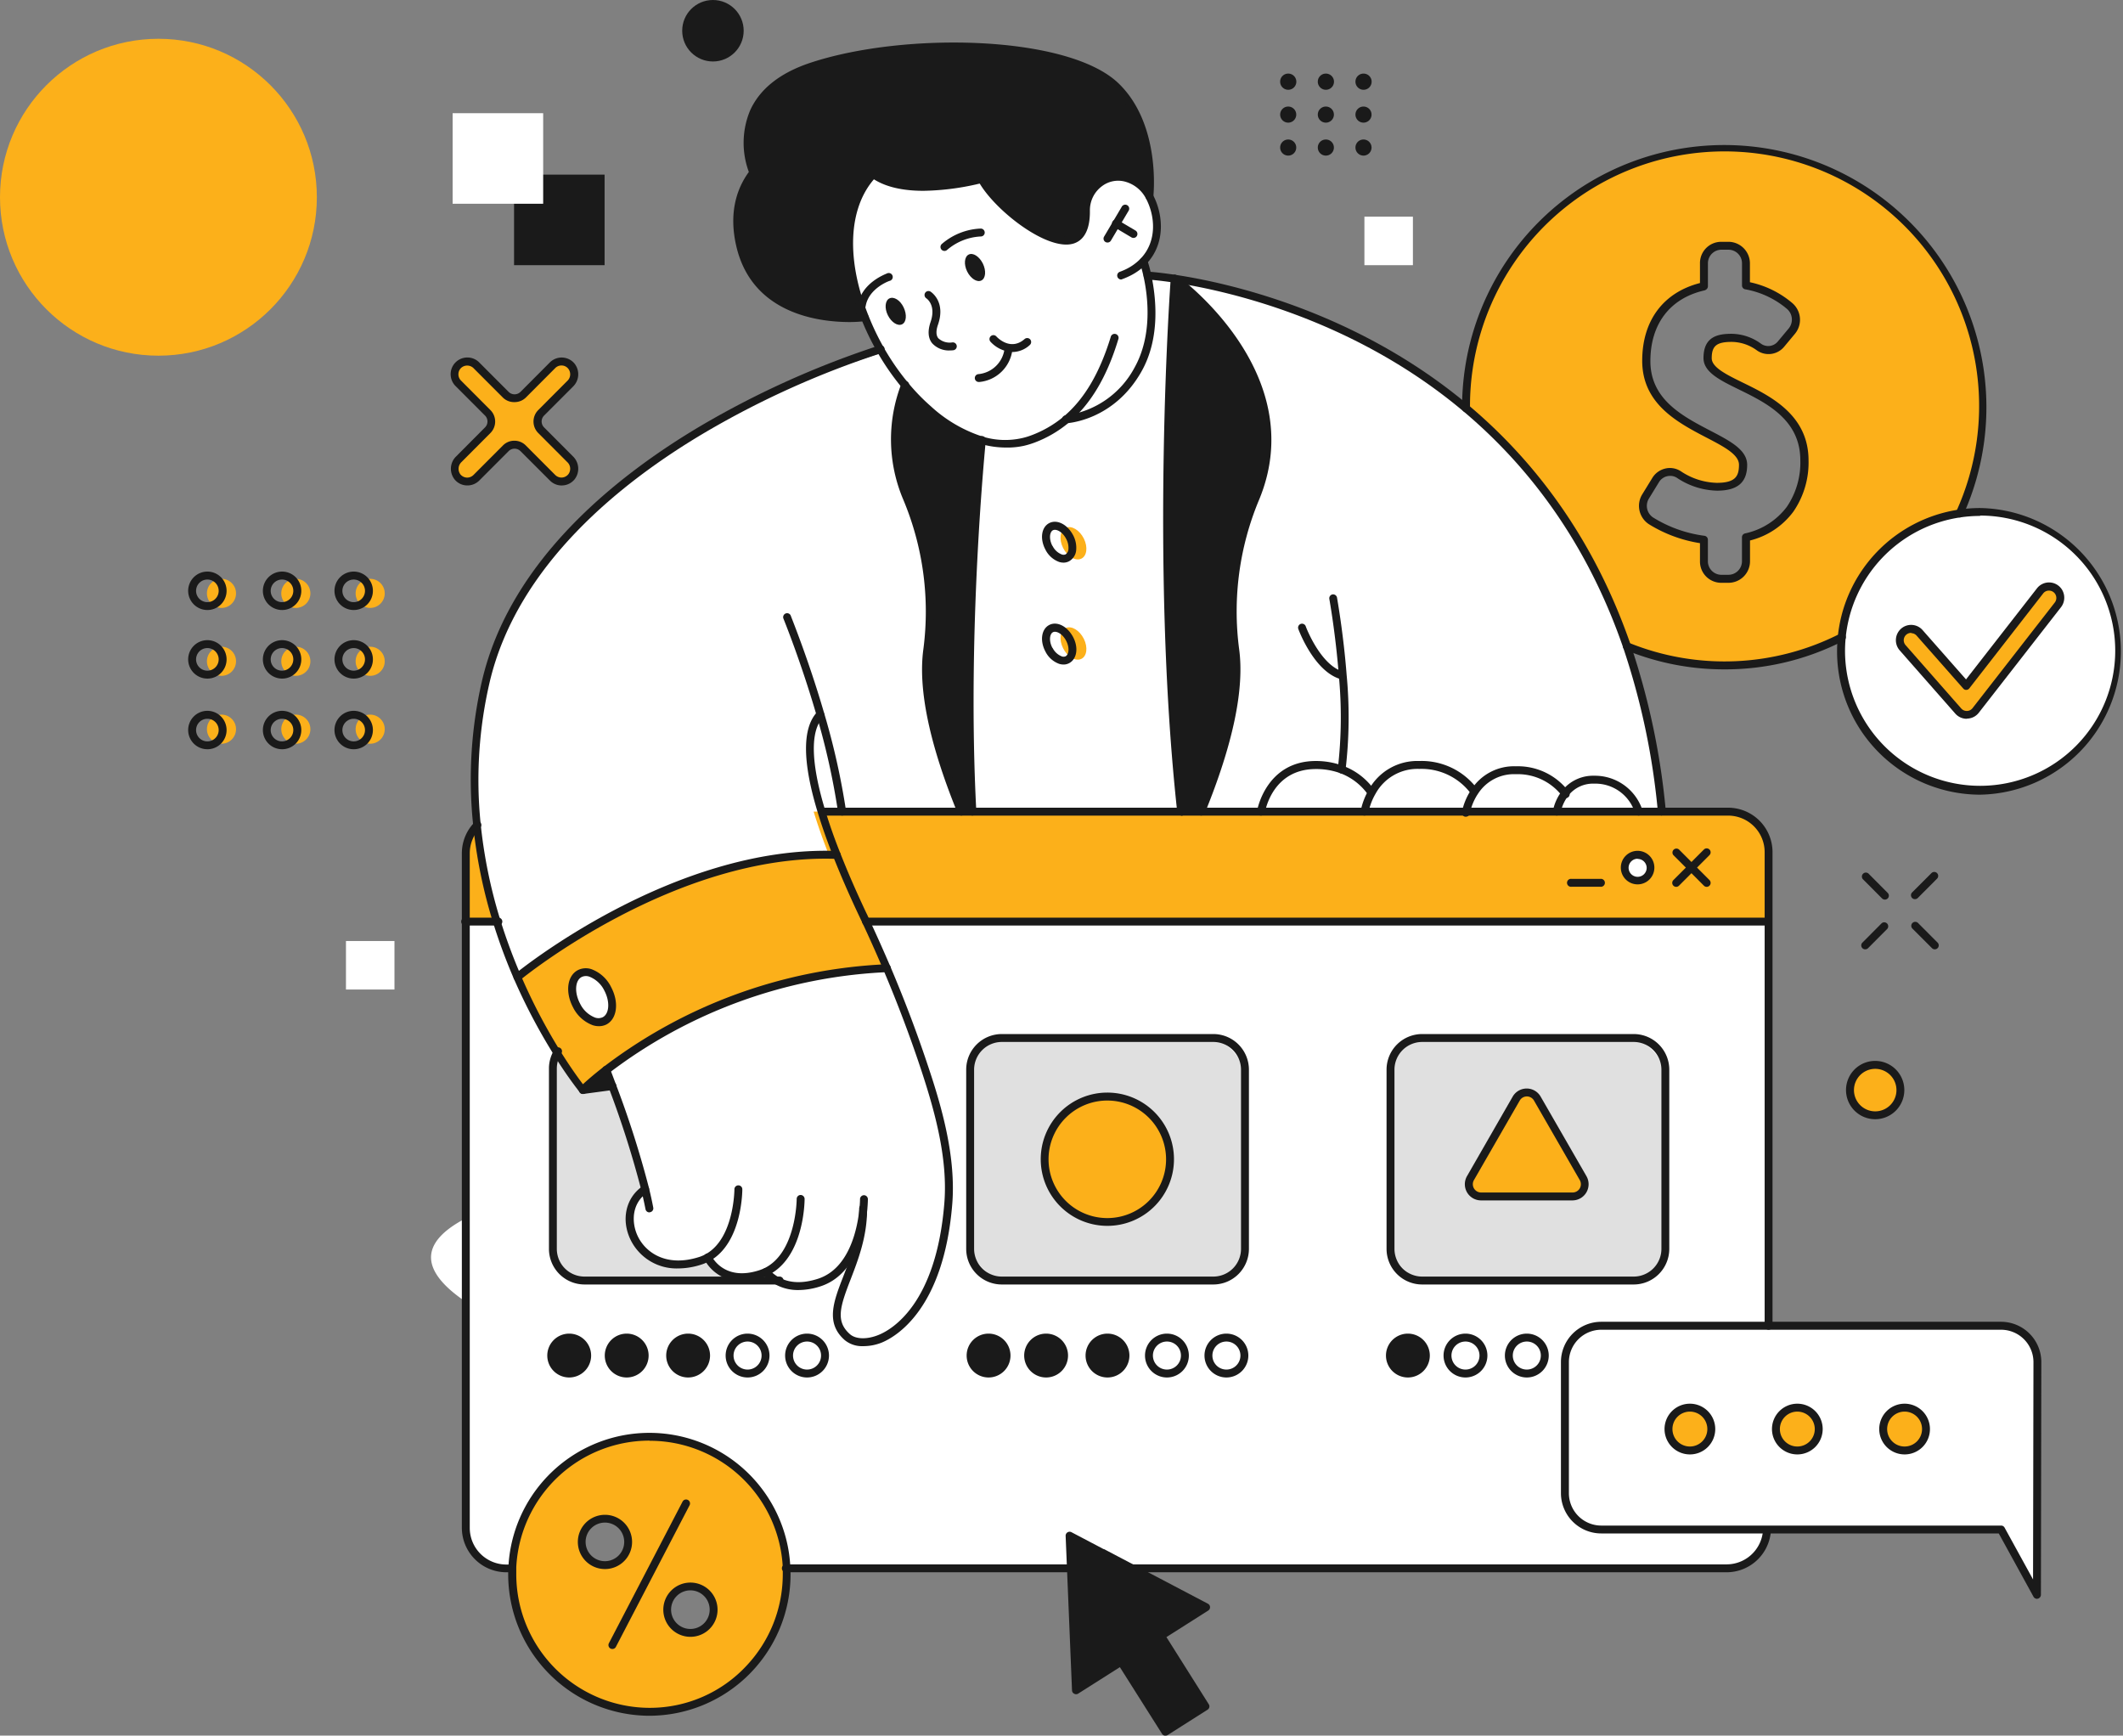 <svg id="Layer_1" data-name="Layer 1" xmlns="http://www.w3.org/2000/svg" viewBox="0 0 469.69 383.93"><rect x="0" y="0" width="469.69" height="383.93" fill="#808080" stroke="none"/><defs><style>.cls-1{fill:#fff;}.cls-2{fill:#fcb01a;}.cls-3{fill:#1a1a1a;}.cls-4{fill:#e0e0e0;}</style></defs><path class="cls-1" d="M434.9,123.59a30.4,30.4,0,0,1,4.51-.33,30.83,30.83,0,1,1-30.76,30.83c0-1.06.05-2.1.15-3.13A30.82,30.82,0,0,1,434.9,123.59Z" transform="translate(-1.34 -10)"/><path class="cls-1" d="M392.66,303.28H355.59a8.06,8.06,0,0,0-8,8v29a8,8,0,0,0,8,8h88.46L452,362.79l.09-51.48a8.06,8.06,0,0,0-8-8Z" transform="translate(-1.34 -10)"/><path class="cls-1" d="M383.67,189.54H183.75l-76.83,3a8.93,8.93,0,0,0-2.57,6.26V348a9,9,0,0,0,9,9h2.84a31,31,0,0,1,8-15,29.9,29.9,0,0,1,20.48-8.48c14.3,0,25.32,10.28,28.24,23.45H383.35a9,9,0,0,0,8.88-7.92l.39-45.73V198.5A9,9,0,0,0,383.67,189.54Z" transform="translate(-1.34 -10)"/><path class="cls-1" d="M392.62,273.29V198.47a8.92,8.92,0,0,0-8.91-8.93H369.32c-3.8-27.79-11.72-61.74-43.86-89.39s-70.1-29-70.1-29L254,68.07s5.93-2.4,1.33-15.18-31-16.46-57.36-8.23-5.47,35.81-5.47,35.81l4,7.58C90.68,121,106.92,192.46,106.92,192.46a5.08,5.08,0,0,0-2.57,4.42V297.94C39.47,254,409.25,254.17,392.62,273.29Z" transform="translate(-1.34 -10)"/><circle class="cls-2" cx="35.05" cy="43.63" r="35.05"/><rect class="cls-3" x="113.73" y="38.63" width="20.03" height="20.03"/><rect class="cls-1" x="100.14" y="25.04" width="20.03" height="20.03"/><rect class="cls-1" x="76.54" y="208.16" width="10.73" height="10.73"/><rect class="cls-1" x="301.86" y="47.93" width="10.73" height="10.73"/><circle class="cls-2" cx="49" cy="131.26" r="3.22"/><circle class="cls-2" cx="65.45" cy="131.26" r="3.22"/><circle class="cls-2" cx="81.9" cy="131.26" r="3.22"/><circle class="cls-2" cx="49" cy="146.28" r="3.22"/><circle class="cls-2" cx="65.45" cy="146.28" r="3.22"/><circle class="cls-2" cx="81.9" cy="146.28" r="3.22"/><circle class="cls-2" cx="49" cy="161.3" r="3.22"/><circle class="cls-2" cx="65.45" cy="161.3" r="3.22"/><circle class="cls-2" cx="81.9" cy="161.3" r="3.22"/><rect class="cls-4" x="214.59" y="229.62" width="60.8" height="53.65" rx="8.83"/><rect class="cls-4" x="307.58" y="229.62" width="60.8" height="53.65" rx="8.83"/><path class="cls-4" d="M174.06,293.26H129.94a7,7,0,0,1-7-7V246.37a6.93,6.93,0,0,1,1.33-4.1l5.88,9.61,6.65-1.3,7,22.11a9.32,9.32,0,0,0-2.35,11.07c3,6.77,9.65,6.77,16.49,4.48,0,0,3.65,6.62,11.63,3.42Z" transform="translate(-1.34 -10)"/><polygon class="cls-3" points="134.38 236.51 129.2 241.14 135.69 240.27 134.38 236.51"/><circle class="cls-2" cx="414.88" cy="241.06" r="5.72"/><circle class="cls-3" cx="157.73" cy="6.8" r="6.8"/><path class="cls-2" d="M241.13,129.14c.94,1.9.67,3.89-.6,4.46s-3.06-.51-4-2.4-.67-3.88.6-4.45S240.19,127.25,241.13,129.14Z" transform="translate(-1.34 -10)"/><path class="cls-2" d="M241.13,151.32c.94,1.89.67,3.88-.6,4.45s-3.06-.5-4-2.39-.67-3.89.6-4.46S240.19,149.43,241.13,151.32Z" transform="translate(-1.34 -10)"/><path class="cls-2" d="M127.72,91a2.92,2.92,0,0,1-.27,3.91L121,101.31a2.73,2.73,0,0,0,0,3.85l6.41,6.43a2.92,2.92,0,0,1,.27,3.91,2.81,2.81,0,0,1-4.16.18l-6.51-6.52a2.72,2.72,0,0,0-3.84,0l-6.51,6.52a2.81,2.81,0,0,1-4.16-.18,2.91,2.91,0,0,1,.28-3.91l6.4-6.43a2.73,2.73,0,0,0,0-3.85l-6.51-6.52a2.83,2.83,0,0,1,.19-4.17,2.91,2.91,0,0,1,3.9.27l6.41,6.43a2.72,2.72,0,0,0,3.84,0l6.51-6.53A2.82,2.82,0,0,1,127.72,91Z" transform="translate(-1.34 -10)"/><path class="cls-2" d="M175.29,356.66c0,.52,0,1,0,1.57a30.36,30.36,0,1,1-60.71,0c0-.52,0-1.05,0-1.57a30.35,30.35,0,0,1,60.63,0Zm-16.07,9.41a5.13,5.13,0,1,0-5.13,5.14A5.14,5.14,0,0,0,159.22,366.07Zm-18.9-15a5.14,5.14,0,1,0-5.14,5.14A5.14,5.14,0,0,0,140.32,351.08Z" transform="translate(-1.34 -10)"/><path class="cls-3" d="M153.59,305.89a4,4,0,1,1-4,4A4,4,0,0,1,153.59,305.89Z" transform="translate(-1.34 -10)"/><path class="cls-3" d="M140,305.89a4,4,0,1,1-4,4A4,4,0,0,1,140,305.89Z" transform="translate(-1.34 -10)"/><path class="cls-3" d="M127.28,305.89a4,4,0,1,1-4,4A4,4,0,0,1,127.28,305.89Z" transform="translate(-1.34 -10)"/><path class="cls-3" d="M312.83,305.89a4,4,0,1,1-4,4A4,4,0,0,1,312.83,305.89Z" transform="translate(-1.34 -10)"/><path class="cls-2" d="M456.75,140.84a2.53,2.53,0,0,1-.16,3l-18.16,23.31a2.47,2.47,0,0,1-1.9,1h-.07a2.5,2.5,0,0,1-1.88-.84l-12.3-14a2.52,2.52,0,0,1,.22-3.54A2.49,2.49,0,0,1,426,150l10.3,11.7,16.34-21A2.5,2.5,0,0,1,456.75,140.84Z" transform="translate(-1.34 -10)"/><path class="cls-2" d="M440,99.91a57.23,57.23,0,0,1-5.09,23.68A30.82,30.82,0,0,0,408.8,151a57.23,57.23,0,0,1-47.51,2c-8.18-23.75-21.31-40.64-35.6-52.66v-.41a57.15,57.15,0,1,1,114.3,0ZM397.77,83.26a4,4,0,0,0-.51-5.62,20.54,20.54,0,0,0-9.65-4.49v-4.9a3.89,3.89,0,0,0-3.88-3.89h-1.67a3.84,3.84,0,0,0-3.75,3.9v5.08l0,.06c-8,1.8-12.74,7.78-12.74,16.5,0,15.1,21.42,16,21.42,22.95,0,3.36-1.66,4.83-5.81,4.83a15.71,15.71,0,0,1-8.46-2.74,3.65,3.65,0,0,0-5.05,1.26l-2.22,3.6a4,4,0,0,0,1.19,5.41,29.3,29.3,0,0,0,11.71,4.18v4.76a3.83,3.83,0,0,0,3.75,3.89h1.67a3.88,3.88,0,0,0,3.88-3.88v-5.3a16.48,16.48,0,0,0,9.75-6.2,18.15,18.15,0,0,0,3.2-10.85c0-15.7-21.41-16-21.41-22.6,0-3.45,1.74-4.49,5.31-4.49a10.47,10.47,0,0,1,6.11,2.08,3.61,3.61,0,0,0,4.85-.72Z" transform="translate(-1.34 -10)"/><path class="cls-2" d="M422.72,321.39a4.74,4.74,0,1,1-4.72,4.73A4.73,4.73,0,0,1,422.72,321.39Z" transform="translate(-1.34 -10)"/><path class="cls-2" d="M399,321.39a4.74,4.74,0,1,1-4.73,4.73A4.72,4.72,0,0,1,399,321.39Z" transform="translate(-1.34 -10)"/><path class="cls-2" d="M392.62,198.5v15.36H191.19c-.19-.42-.39-.84-.59-1.26-1.9-4-4-8.63-5.84-13.4-1.27-3.21-2.44-6.48-3.41-9.66H383.67A9,9,0,0,1,392.62,198.5Zm-26.14,3.42a2.83,2.83,0,1,0-2.83,2.84A2.84,2.84,0,0,0,366.48,201.92Z" transform="translate(-1.34 -10)"/><path class="cls-2" d="M375.22,321.39a4.74,4.74,0,1,1-4.72,4.73A4.73,4.73,0,0,1,375.22,321.39Z" transform="translate(-1.34 -10)"/><path class="cls-2" d="M351.61,270.61a2.71,2.71,0,0,1-2.34,4.06H329a2.71,2.71,0,0,1-2.34-4.06L336.8,253a2.7,2.7,0,0,1,4.68,0Z" transform="translate(-1.34 -10)"/><path class="cls-3" d="M303,26.28a1.79,1.79,0,1,1-1.78,1.78A1.78,1.78,0,0,1,303,26.28Z" transform="translate(-1.34 -10)"/><path class="cls-3" d="M303,33.57a1.78,1.78,0,1,1-1.78,1.78A1.78,1.78,0,0,1,303,33.57Z" transform="translate(-1.34 -10)"/><path class="cls-3" d="M303,40.86a1.78,1.78,0,1,1-1.78,1.78A1.77,1.77,0,0,1,303,40.86Z" transform="translate(-1.34 -10)"/><path class="cls-3" d="M294.67,26.28a1.79,1.79,0,1,1-1.78,1.78A1.78,1.78,0,0,1,294.67,26.28Z" transform="translate(-1.34 -10)"/><path class="cls-3" d="M294.67,33.57a1.78,1.78,0,1,1-1.78,1.78A1.78,1.78,0,0,1,294.67,33.57Z" transform="translate(-1.34 -10)"/><path class="cls-3" d="M294.67,40.86a1.78,1.78,0,1,1-1.78,1.78A1.77,1.77,0,0,1,294.67,40.86Z" transform="translate(-1.34 -10)"/><path class="cls-3" d="M286.34,26.28a1.79,1.79,0,1,1-1.78,1.78A1.78,1.78,0,0,1,286.34,26.28Z" transform="translate(-1.34 -10)"/><path class="cls-3" d="M286.34,33.57a1.78,1.78,0,1,1-1.78,1.78A1.78,1.78,0,0,1,286.34,33.57Z" transform="translate(-1.34 -10)"/><path class="cls-3" d="M286.34,40.86a1.78,1.78,0,1,1-1.78,1.78A1.78,1.78,0,0,1,286.34,40.86Z" transform="translate(-1.34 -10)"/><path class="cls-3" d="M261.22,71.68s29.33,20.81,17.9,48.51a64.63,64.63,0,0,0-4.51,33.52c1,7.3-.44,18.53-7.51,35.83h-4.44C256.58,134.1,261.22,71.68,261.22,71.68Z" transform="translate(-1.34 -10)"/><polygon class="cls-3" points="266.87 355.44 262.74 358.07 256.89 361.78 266.69 377.28 257.82 382.91 248.02 367.42 238.04 373.76 237.39 358.08 236.91 346.52 236.79 343.35 236.63 339.57 243.82 343.35 243.83 343.35 249.87 346.52 266.87 355.44"/><ellipse class="cls-2" cx="245.02" cy="256.43" rx="13.83" ry="13.86"/><path class="cls-3" d="M168.2,47.89l-.36-.3s-6.7-16.39,13.08-22.94,56.3-6.42,67.39,4.42c9,8.85,7.35,24.29,7.35,24.29a8.28,8.28,0,0,0-4.8-4c-4.65-1.49-9.26,2.25-9.23,7.14,0,2.26-.28,5.61-3,6.46-5.06,1.6-16.61-7-20.08-13.44-14.17,3.37-20.9,1.2-24-1.08l-.45.43c-6.53,7.49-6,19.82-1.36,31.26h0s-22.91,3.05-27.48-15.57C163.24,56.46,165.65,51.08,168.2,47.89Z" transform="translate(-1.34 -10)"/><path class="cls-3" d="M246.37,305.89a4,4,0,1,1-4,4A4,4,0,0,1,246.37,305.89Z" transform="translate(-1.34 -10)"/><path class="cls-3" d="M232.79,305.89a4,4,0,1,1-4,4A4,4,0,0,1,232.79,305.89Z" transform="translate(-1.34 -10)"/><path class="cls-3" d="M220.06,305.89a4,4,0,1,1-4,4A4,4,0,0,1,220.06,305.89Z" transform="translate(-1.34 -10)"/><path class="cls-3" d="M218.79,68.31c.77,1.59.63,3.27-.34,3.74s-2.37-.44-3.14-2-.62-3.26.34-3.74S218,66.72,218.79,68.31Z" transform="translate(-1.34 -10)"/><path class="cls-3" d="M216.46,189.54H214c-7.06-17.3-8.51-28.53-7.5-35.83A64.53,64.53,0,0,0,202,120.19a33.24,33.24,0,0,1-.38-25,45.64,45.64,0,0,0,5.15,5.32,32.1,32.1,0,0,0,11.82,6.87S214.3,148.44,216.46,189.54Z" transform="translate(-1.34 -10)"/><path class="cls-3" d="M201.26,78c.76,1.6.62,3.28-.35,3.74s-2.36-.44-3.14-2-.62-3.26.34-3.73S200.48,76.36,201.26,78Z" transform="translate(-1.34 -10)"/><path class="cls-2" d="M192.83,213.61q2.46,5.23,4.72,10.56a111,111,0,0,0-62.12,22.57,59.18,59.18,0,0,0-5.14,4.4,88.89,88.89,0,0,1-5.83-8.47,128.05,128.05,0,0,1-8.62-16.58s34.23-28.34,70.62-27c1.85,4.73,3.9,9.32,5.78,13.27C192.44,212.77,192.64,213.19,192.83,213.61Zm-57.72,22.21c1.91-1,2.23-4.17.71-7s-4.31-4.39-6.22-3.38-2.23,4.18-.71,7.06S133.2,236.84,135.11,235.82Z" transform="translate(-1.34 -10)"/><path class="cls-2" d="M111.27,213.86h-6.92V198.75a9,9,0,0,1,2.57-6.27A108.56,108.56,0,0,0,111.27,213.86Z" transform="translate(-1.34 -10)"/><path class="cls-3" d="M246.37,63.65a.87.87,0,0,1-.76-1.32l3.88-6.55a.88.88,0,1,1,1.51.89l-3.88,6.55A.87.87,0,0,1,246.37,63.65Z" transform="translate(-1.34 -10)"/><path class="cls-3" d="M252.11,62.63a.92.92,0,0,1-.45-.12l-3.8-2.26a.88.88,0,1,1,.89-1.51L252.56,61a.88.88,0,0,1,.3,1.2A.86.86,0,0,1,252.11,62.63Z" transform="translate(-1.34 -10)"/><path class="cls-3" d="M223.83,109a20.12,20.12,0,0,1-5.51-.8,32.56,32.56,0,0,1-12.15-7,45.94,45.94,0,0,1-5.26-5.42,55.74,55.74,0,0,1-5.53-8,56.93,56.93,0,0,1-3.47-7.17c-5.26-13-4.69-25.05,1.51-32.16a.88.88,0,1,1,1.32,1.15c-5.76,6.6-6.21,17.95-1.21,30.35a56.51,56.51,0,0,0,3.37,7,54.09,54.09,0,0,0,5.36,7.74,44.08,44.08,0,0,0,5.06,5.22,30.91,30.91,0,0,0,11.48,6.69,17,17,0,0,0,8.67.31,15.2,15.2,0,0,0,1.92-.57,24.53,24.53,0,0,0,7.22-4.15c4.62-3.87,8-9.64,10.46-17.63a.88.88,0,1,1,1.68.5c-2.52,8.33-6.13,14.37-11,18.47a25.94,25.94,0,0,1-7.73,4.45,19.15,19.15,0,0,1-2.12.63A17.24,17.24,0,0,1,223.83,109Z" transform="translate(-1.34 -10)"/><path class="cls-3" d="M249.36,71.83a.88.88,0,0,1-.29-1.7,13.55,13.55,0,0,0,1.6-.69,11.43,11.43,0,0,0,3-2.21c3.7-3.84,3.26-9.48,1.18-13.36a7.37,7.37,0,0,0-4.3-3.6,5.91,5.91,0,0,0-5.39.9,6.61,6.61,0,0,0-2.69,5.4c0,1.52,0,6.15-3.6,7.3a5.47,5.47,0,0,1-1.64.23c-6.18,0-16.41-8.34-19.48-14.1a.87.87,0,1,1,1.54-.82c3.31,6.19,14.48,14.46,19,13,1.62-.51,2.4-2.35,2.38-5.62a8.41,8.41,0,0,1,3.41-6.82,7.69,7.69,0,0,1,7-1.16,9.18,9.18,0,0,1,5.3,4.44c2.38,4.45,2.85,10.93-1.47,15.41a13,13,0,0,1-3.5,2.55,17.33,17.33,0,0,1-1.81.78A.93.93,0,0,1,249.36,71.83Z" transform="translate(-1.34 -10)"/><path class="cls-3" d="M217.88,94.5a.88.88,0,0,1-.87-.79.87.87,0,0,1,.79-.95,6.43,6.43,0,0,0,5.78-5.59.88.88,0,1,1,1.74.2A8.13,8.13,0,0,1,218,94.5Z" transform="translate(-1.34 -10)"/><path class="cls-3" d="M225.34,87.87a7,7,0,0,1-4.86-2.27.88.88,0,0,1,.06-1.24.87.87,0,0,1,1.23.06c.32.35,3.18,3.26,6.25.58a.88.88,0,0,1,1.24.08.89.89,0,0,1-.09,1.24A5.74,5.74,0,0,1,225.34,87.87Z" transform="translate(-1.34 -10)"/><path class="cls-3" d="M211.51,87.52a5,5,0,0,1-3.95-1.6c-.91-1.15-1-2.72-.35-4.67,1.3-3.74-.84-5.2-.93-5.26a.89.89,0,0,1-.26-1.21.87.87,0,0,1,1.19-.27c.14.09,3.42,2.21,1.65,7.31-.47,1.35-.44,2.37.07,3a3.71,3.71,0,0,0,3.12.92.87.87,0,0,1,.18,1.74Q211.89,87.52,211.51,87.52Z" transform="translate(-1.34 -10)"/><path class="cls-3" d="M210.28,65.51a.88.88,0,0,1-.57-1.54,14,14,0,0,1,8.63-3.41.89.89,0,0,1,.86.89.87.87,0,0,1-.89.86h0a12.34,12.34,0,0,0-7.46,3A.86.86,0,0,1,210.28,65.51Z" transform="translate(-1.34 -10)"/><path class="cls-3" d="M192,78.47h-.15a.87.87,0,0,1-.71-1c.84-5,6.24-6.87,6.47-7a.88.88,0,1,1,.56,1.66c-.09,0-4.64,1.64-5.31,5.58A.87.87,0,0,1,192,78.47Z" transform="translate(-1.34 -10)"/><path class="cls-3" d="M145,389.54a31.31,31.31,0,0,1-31.23-31.31c0-.54,0-1.08.05-1.62a31.23,31.23,0,0,1,61.55-5.74,30.89,30.89,0,0,1,.82,5.75c0,.53.05,1.07.05,1.61A31.28,31.28,0,0,1,145,389.54Zm0-60.86a29.48,29.48,0,0,0-29.44,28c0,.51,0,1,0,1.52A29.56,29.56,0,0,0,145,387.79a29.21,29.21,0,0,0,21.52-9.34,29.51,29.51,0,0,0,8-20.22c0-.51,0-1,0-1.52h0a29.49,29.49,0,0,0-29.45-28Z" transform="translate(-1.34 -10)"/><path class="cls-3" d="M135.18,357.09a6,6,0,1,1,6-6A6,6,0,0,1,135.18,357.09Zm0-10.28a4.27,4.27,0,1,0,4.26,4.27A4.27,4.27,0,0,0,135.18,346.81Z" transform="translate(-1.34 -10)"/><path class="cls-3" d="M154.09,372.08a6,6,0,1,1,6-6A6,6,0,0,1,154.09,372.08Zm0-10.28a4.27,4.27,0,1,0,4.26,4.27A4.27,4.27,0,0,0,154.09,361.8Z" transform="translate(-1.34 -10)"/><path class="cls-3" d="M136.83,374.77a1,1,0,0,1-.41-.09.88.88,0,0,1-.37-1.18l16.3-31.33a.87.87,0,0,1,1.55.81L137.6,374.3A.86.86,0,0,1,136.83,374.77Z" transform="translate(-1.34 -10)"/><path class="cls-3" d="M416.22,257.58a6.45,6.45,0,1,1,6.43-6.44A6.44,6.44,0,0,1,416.22,257.58Zm0-11.14a4.7,4.7,0,1,0,4.69,4.7A4.7,4.7,0,0,0,416.22,246.44Z" transform="translate(-1.34 -10)"/><path class="cls-3" d="M259.17,393.93l-.19,0a.89.89,0,0,1-.55-.39l-9.33-14.75-9.25,5.87a.87.87,0,0,1-.87,0,.85.85,0,0,1-.47-.73l-1.41-34.19a.88.88,0,0,1,1.28-.81l7.11,3.74.09,0,23,12.09a.87.87,0,0,1,.06,1.51l-9.24,5.87L268.77,387a.86.86,0,0,1-.27,1.2l-8.86,5.63A.89.89,0,0,1,259.17,393.93Zm-9.8-17.24a.65.65,0,0,1,.19,0,.88.88,0,0,1,.54.38l9.34,14.75,7.39-4.69-9.33-14.76a.87.87,0,0,1,.27-1.21l8.7-5.52-21.63-11.35-.09,0-5.84-3.07,1.28,31.15,8.71-5.53A.85.85,0,0,1,249.37,376.69Z" transform="translate(-1.34 -10)"/><path class="cls-3" d="M452,363.67a.88.88,0,0,1-.77-.46l-7.69-14H355.59a8.92,8.92,0,0,1-8.91-8.91v-29a8.92,8.92,0,0,1,8.91-8.91h88.46a8.92,8.92,0,0,1,8.91,8.91l-.09,51.48a.9.9,0,0,1-.66.85A.83.83,0,0,1,452,363.67Zm-96.4-59.52a7.17,7.17,0,0,0-7.16,7.16v29a7.17,7.17,0,0,0,7.16,7.16h88.46a.87.87,0,0,1,.77.45l6.3,11.47.09-48.08a7.17,7.17,0,0,0-7.16-7.16Z" transform="translate(-1.34 -10)"/><path class="cls-3" d="M422.72,331.73a5.61,5.61,0,1,1,5.6-5.61A5.6,5.6,0,0,1,422.72,331.73Zm0-9.47a3.86,3.86,0,1,0,3.85,3.86A3.86,3.86,0,0,0,422.72,322.26Z" transform="translate(-1.34 -10)"/><path class="cls-3" d="M375.22,331.73a5.61,5.61,0,1,1,5.6-5.61A5.6,5.6,0,0,1,375.22,331.73Zm0-9.47a3.86,3.86,0,1,0,3.85,3.86A3.86,3.86,0,0,0,375.22,322.26Z" transform="translate(-1.34 -10)"/><path class="cls-3" d="M399,331.73a5.61,5.61,0,1,1,5.59-5.61A5.61,5.61,0,0,1,399,331.73Zm0-9.47a3.86,3.86,0,1,0,3.84,3.86A3.87,3.87,0,0,0,399,322.26Z" transform="translate(-1.34 -10)"/><path class="cls-3" d="M363.65,205.63a3.71,3.71,0,1,1,3.7-3.71A3.71,3.71,0,0,1,363.65,205.63Zm0-5.67a2,2,0,1,0,2,2A2,2,0,0,0,363.65,200Z" transform="translate(-1.34 -10)"/><path class="cls-3" d="M378.92,206.18a.87.87,0,0,1-.61-.26l-6.75-6.76a.88.88,0,0,1,1.24-1.24l6.74,6.76a.88.88,0,0,1,0,1.24A.87.87,0,0,1,378.92,206.18Z" transform="translate(-1.34 -10)"/><path class="cls-3" d="M372.18,206.18a.88.88,0,0,1-.62-1.5l6.75-6.76a.87.87,0,0,1,1.23,0,.88.88,0,0,1,0,1.24l-6.74,6.76A.89.89,0,0,1,372.18,206.18Z" transform="translate(-1.34 -10)"/><path class="cls-3" d="M355.42,206.16H349a.88.88,0,1,1,0-1.75h6.43a.88.88,0,1,1,0,1.75Z" transform="translate(-1.34 -10)"/><path class="cls-3" d="M383.35,357.8H251a.88.88,0,1,1,0-1.75H383.35a8.07,8.07,0,0,0,8-7.15.88.88,0,0,1,1.74.21A9.83,9.83,0,0,1,383.35,357.8Z" transform="translate(-1.34 -10)"/><path class="cls-3" d="M114.36,357.8h-1a9.85,9.85,0,0,1-9.84-9.84V198.75a9.79,9.79,0,0,1,2.82-6.87.87.87,0,0,1,1.25,1.22,8.08,8.08,0,0,0-2.32,5.65V348a8.1,8.1,0,0,0,8.09,8.09h1a.88.88,0,1,1,0,1.75Z" transform="translate(-1.34 -10)"/><path class="cls-3" d="M238.11,357.8h-63a.88.88,0,0,1,0-1.75h63a.88.88,0,1,1,0,1.75Z" transform="translate(-1.34 -10)"/><path class="cls-3" d="M392.62,304.15a.87.87,0,0,1-.87-.87V198.5a8.09,8.09,0,0,0-8.08-8.08H183.75a.88.88,0,1,1,0-1.75H383.67a9.83,9.83,0,0,1,9.82,9.83V303.28A.87.87,0,0,1,392.62,304.15Z" transform="translate(-1.34 -10)"/><path class="cls-3" d="M392.62,214.74H193.05a.88.88,0,1,1,0-1.75H392.62a.88.88,0,0,1,0,1.75Z" transform="translate(-1.34 -10)"/><path class="cls-3" d="M111.5,214.74h-7.15a.88.88,0,1,1,0-1.75h7.15a.88.88,0,1,1,0,1.75Z" transform="translate(-1.34 -10)"/><path class="cls-3" d="M363.89,190.4a.89.89,0,0,1-.85-.64h0a9.16,9.16,0,0,0-9-6.41,6.92,6.92,0,0,0-5.66,2.56,9.25,9.25,0,0,0-1.76,3.76.87.87,0,1,1-1.72-.29,10.68,10.68,0,0,1,2.12-4.57,8.71,8.71,0,0,1,7-3.21,11.07,11.07,0,0,1,10.72,7.69.88.88,0,0,1-.61,1.08Z" transform="translate(-1.34 -10)"/><path class="cls-3" d="M325.63,190.66h-.15a.88.88,0,0,1-.72-1,14.06,14.06,0,0,1,2-4.87l.06-.08a11.2,11.2,0,0,1,9.88-5.2,14.09,14.09,0,0,1,11.7,5.59.88.88,0,1,1-1.4,1.06,12.35,12.35,0,0,0-10.3-4.9,9.45,9.45,0,0,0-8.46,4.47l-.06.08a12.39,12.39,0,0,0-1.66,4.13A.87.87,0,0,1,325.63,190.66Z" transform="translate(-1.34 -10)"/><path class="cls-3" d="M303.24,190.4h-.15a.89.89,0,0,1-.72-1,15.4,15.4,0,0,1,1.81-4.74,12.25,12.25,0,0,1,11.17-6.32,15.35,15.35,0,0,1,12.77,6.1.88.88,0,0,1-1.4,1.06,13.64,13.64,0,0,0-11.37-5.41,10.57,10.57,0,0,0-9.66,5.45,13.6,13.6,0,0,0-1.59,4.14A.88.88,0,0,1,303.24,190.4Z" transform="translate(-1.34 -10)"/><path class="cls-3" d="M280.32,190.4h-.14a.89.89,0,0,1-.73-1c0-.11,1.93-11.06,13-11.06a17.16,17.16,0,0,1,5.84,1,14.81,14.81,0,0,1,6.92,5.13.87.87,0,0,1-1.39,1.06,13.2,13.2,0,0,0-6.12-4.55,15.46,15.46,0,0,0-5.25-.86c-9.58,0-11.19,9.2-11.25,9.59A.88.88,0,0,1,280.32,190.4Z" transform="translate(-1.34 -10)"/><path class="cls-3" d="M63.75,160.11A4.25,4.25,0,1,1,68,155.87,4.24,4.24,0,0,1,63.75,160.11Zm0-6.75a2.5,2.5,0,1,0,2.48,2.51A2.5,2.5,0,0,0,63.75,153.36Z" transform="translate(-1.34 -10)"/><path class="cls-3" d="M47.23,160.11a4.25,4.25,0,1,1,4.24-4.24A4.24,4.24,0,0,1,47.23,160.11Zm0-6.75a2.5,2.5,0,1,0,2.49,2.51A2.51,2.51,0,0,0,47.23,153.36Z" transform="translate(-1.34 -10)"/><path class="cls-3" d="M79.6,160.11a4.25,4.25,0,1,1,4.24-4.24A4.24,4.24,0,0,1,79.6,160.11Zm0-6.75a2.5,2.5,0,1,0,2.49,2.51A2.51,2.51,0,0,0,79.6,153.36Z" transform="translate(-1.34 -10)"/><path class="cls-3" d="M63.75,144.94A4.25,4.25,0,1,1,68,140.7,4.24,4.24,0,0,1,63.75,144.94Zm0-6.74a2.5,2.5,0,1,0,2.48,2.5A2.49,2.49,0,0,0,63.75,138.2Z" transform="translate(-1.34 -10)"/><path class="cls-3" d="M47.23,144.94a4.25,4.25,0,1,1,4.24-4.24A4.24,4.24,0,0,1,47.23,144.94Zm0-6.74a2.5,2.5,0,1,0,2.49,2.5A2.5,2.5,0,0,0,47.23,138.2Z" transform="translate(-1.34 -10)"/><path class="cls-3" d="M79.6,144.94a4.25,4.25,0,1,1,4.24-4.24A4.24,4.24,0,0,1,79.6,144.94Zm0-6.74a2.5,2.5,0,1,0,2.49,2.5A2.5,2.5,0,0,0,79.6,138.2Z" transform="translate(-1.34 -10)"/><path class="cls-3" d="M63.75,175.74A4.25,4.25,0,1,1,68,171.49,4.24,4.24,0,0,1,63.75,175.74Zm0-6.74a2.5,2.5,0,1,0,2.48,2.49A2.49,2.49,0,0,0,63.75,169Z" transform="translate(-1.34 -10)"/><path class="cls-3" d="M47.23,175.74a4.25,4.25,0,1,1,4.24-4.25A4.24,4.24,0,0,1,47.23,175.74Zm0-6.74a2.5,2.5,0,1,0,2.49,2.49A2.5,2.5,0,0,0,47.23,169Z" transform="translate(-1.34 -10)"/><path class="cls-3" d="M79.6,175.74a4.25,4.25,0,1,1,4.24-4.25A4.24,4.24,0,0,1,79.6,175.74Zm0-6.74a2.5,2.5,0,1,0,2.49,2.49A2.5,2.5,0,0,0,79.6,169Z" transform="translate(-1.34 -10)"/><path class="cls-3" d="M125.56,117.39A3.66,3.66,0,0,1,123,116.3l-6.52-6.52a1.87,1.87,0,0,0-2.6,0l-6.51,6.52a3.69,3.69,0,0,1-2.79,1.08,3.6,3.6,0,0,1-2.66-1.32,3.8,3.8,0,0,1,.33-5.09l6.4-6.43a1.85,1.85,0,0,0,0-2.61l-6.51-6.52a3.7,3.7,0,1,1,5.33-5.13l6.41,6.42a1.87,1.87,0,0,0,2.6,0l6.51-6.53a3.69,3.69,0,0,1,5.45.25,3.8,3.8,0,0,1-.32,5.09l-6.41,6.42a1.85,1.85,0,0,0,0,2.61l6.41,6.43a3.8,3.8,0,0,1,.32,5.09,3.64,3.64,0,0,1-2.67,1.32Zm-10.43-9.9a3.56,3.56,0,0,1,2.54,1.05l6.51,6.53a2,2,0,0,0,1.47.57,2,2,0,0,0,1.4-.7,2,2,0,0,0-.22-2.73h0l-6.41-6.42a3.6,3.6,0,0,1,0-5.08l6.41-6.43a2,2,0,0,0,.22-2.73,1.88,1.88,0,0,0-1.4-.7,1.93,1.93,0,0,0-1.47.57l-6.51,6.53a3.56,3.56,0,0,1-2.54,1,3.52,3.52,0,0,1-2.53-1l-6.42-6.43a2,2,0,0,0-2.72-.22,1.92,1.92,0,0,0-.7,1.42,1.94,1.94,0,0,0,.57,1.46l6.51,6.53a3.6,3.6,0,0,1,0,5.08l-6.4,6.42a2.06,2.06,0,0,0-.23,2.74,2,2,0,0,0,1.4.7,2,2,0,0,0,1.47-.57l6.52-6.53A3.52,3.52,0,0,1,115.13,107.49Z" transform="translate(-1.34 -10)"/><path class="cls-3" d="M133.81,237a4.43,4.43,0,0,1-1.32-.21,8,8,0,0,1-4.37-3.95h0c-1.78-3.36-1.31-7,1.07-8.24a3.89,3.89,0,0,1,3-.21,7.92,7.92,0,0,1,4.37,4c1.77,3.36,1.31,7-1.07,8.24A3.7,3.7,0,0,1,133.81,237Zm-4.14-5a6.19,6.19,0,0,0,3.33,3.1,2.26,2.26,0,0,0,1.7-.09c1.46-.77,1.62-3.46.35-5.87a6.2,6.2,0,0,0-3.34-3.1,2.21,2.21,0,0,0-1.7.09c-1.46.77-1.62,3.46-.34,5.87Z" transform="translate(-1.34 -10)"/><path class="cls-3" d="M236.67,134.46a3.3,3.3,0,0,1-1-.15,5.5,5.5,0,0,1-3.05-2.75h0c-1.25-2.36-.89-4.92.82-5.83s4,.23,5.28,2.59a5.9,5.9,0,0,1,.72,3.28,3.1,3.1,0,0,1-1.55,2.54A2.59,2.59,0,0,1,236.67,134.46Zm-2.47-3.72a3.77,3.77,0,0,0,2,1.89,1.12,1.12,0,0,0,.89,0,1.49,1.49,0,0,0,.63-1.18,4.15,4.15,0,0,0-.52-2.28c-.83-1.57-2.21-2.24-2.92-1.87s-.93,1.9-.1,3.47Z" transform="translate(-1.34 -10)"/><path class="cls-3" d="M236.67,157a3.3,3.3,0,0,1-1-.15,5.48,5.48,0,0,1-3.05-2.74h0c-1.25-2.36-.89-4.92.82-5.84s4,.23,5.28,2.59.89,4.92-.83,5.83A2.58,2.58,0,0,1,236.67,157Zm-2.47-3.71a3.85,3.85,0,0,0,2,1.89,1.16,1.16,0,0,0,.89,0c.72-.38.94-1.89.11-3.46s-2.21-2.24-2.92-1.86-.93,1.9-.1,3.47Z" transform="translate(-1.34 -10)"/><path class="cls-3" d="M425,208.9a.87.87,0,0,1-.62-1.49l4.27-4.27a.87.87,0,1,1,1.24,1.23l-4.27,4.28A.86.86,0,0,1,425,208.9Z" transform="translate(-1.34 -10)"/><path class="cls-3" d="M414,220a.87.87,0,0,1-.62-1.49l4.26-4.28a.88.88,0,0,1,1.24,1.24l-4.26,4.28A.86.86,0,0,1,414,220Z" transform="translate(-1.34 -10)"/><path class="cls-3" d="M429.39,220a.87.87,0,0,1-.62-.26l-4.27-4.27a.88.88,0,1,1,1.24-1.24l4.27,4.28a.87.87,0,0,1,0,1.23A.91.91,0,0,1,429.39,220Z" transform="translate(-1.34 -10)"/><path class="cls-3" d="M418.35,209a.88.88,0,0,1-.62-.25l-4.26-4.28a.88.88,0,0,1,1.24-1.24l4.26,4.28a.87.87,0,0,1-.62,1.49Z" transform="translate(-1.34 -10)"/><path class="cls-3" d="M439.41,185.79a31.7,31.7,0,0,1-31.64-31.7c0-1.09.06-2.17.16-3.22a31.6,31.6,0,0,1,26.84-28.15,32.28,32.28,0,0,1,4.64-.34,31.71,31.71,0,0,1,0,63.41Zm0-61.66a30,30,0,0,0-4.38.32h0a29.84,29.84,0,0,0-25.35,26.6,30.34,30.34,0,0,0-.15,3,29.89,29.89,0,1,0,29.89-30Zm-4.51-.54Z" transform="translate(-1.34 -10)"/><path class="cls-3" d="M436.46,169a3.37,3.37,0,0,1-2.53-1.14l-12.31-14a3.41,3.41,0,0,1,.3-4.78,3.37,3.37,0,0,1,4.77.3l9.61,10.91L452,140.14a3.38,3.38,0,0,1,5.48.21,3.42,3.42,0,0,1-.19,4l-18.16,23.31a3.34,3.34,0,0,1-2.56,1.3Zm-12.3-19a1.63,1.63,0,0,0-1.22,2.72l12.3,14a1.62,1.62,0,0,0,1.22.55h.07a1.61,1.61,0,0,0,1.21-.62l18.16-23.32a1.65,1.65,0,0,0,.13-1.93,1.62,1.62,0,0,0-1.33-.75,1.59,1.59,0,0,0-1.33.62l-16.34,21a.86.86,0,0,1-.66.34.84.84,0,0,1-.68-.3l-10.31-11.69a1.59,1.59,0,0,0-1.12-.55Z" transform="translate(-1.34 -10)"/><path class="cls-3" d="M192.25,307.78a6,6,0,0,1-4-1.32c-4.35-3.79-2.49-8.58-.33-14.13,1.66-4.29,3.55-9.15,3.5-15a.86.86,0,0,1,.86-.88.91.91,0,0,1,.89.87c.05,6.18-2,11.42-3.62,15.64-2.35,6.05-3.42,9.33-.15,12.19,1.29,1.12,3.77,1.18,6.31.15,3-1.21,12.78-6.89,14.56-29.23.78-9.77-2.1-20.16-5-29-2.47-7.5-5.32-15.07-8.49-22.52-1.54-3.61-3.12-7.15-4.71-10.54l-.45-.95-.14-.3c-2.21-4.66-4.16-9.15-5.81-13.32-1.34-3.4-2.48-6.64-3.39-9.63-3.46-11.32-3.49-18.85-.09-22.37a.88.88,0,0,1,1.24,0,.87.87,0,0,1,0,1.24c-2.88,3-2.71,10.12.5,20.64.9,2.95,2,6.14,3.35,9.49,1.63,4.15,3.57,8.59,5.76,13.22l.15.3c.15.32.3.64.44,1,1.6,3.4,3.2,7,4.74,10.59,3.19,7.5,6.06,15.12,8.54,22.66,3,9,5.91,19.64,5.11,29.72-1.87,23.33-12.45,29.4-15.65,30.71A11,11,0,0,1,192.25,307.78Z" transform="translate(-1.34 -10)"/><path class="cls-3" d="M205.65,52.21c-6,0-9.52-1.45-11.63-3a7.58,7.58,0,0,1-2.88-3.56.87.87,0,0,1,1.67-.51,6.24,6.24,0,0,0,2.24,2.66c3,2.23,9.57,4.21,23.31.94.82-.19,1.67-.4,2.54-.64a.86.86,0,0,1,1.07.62.87.87,0,0,1-.61,1.07c-.9.24-1.76.46-2.6.65A56.94,56.94,0,0,1,205.65,52.21Z" transform="translate(-1.34 -10)"/><path class="cls-3" d="M255.66,54.33h-.09a.88.88,0,0,1-.78-1c0-.15,1.53-15.12-7.1-23.56-10.32-10.1-46.21-10.94-66.49-4.22-6.16,2-10.28,5.25-12.25,9.54-2.78,6-.32,12.18-.3,12.24A.88.88,0,0,1,167,48a18.54,18.54,0,0,1,.33-13.65c2.18-4.74,6.65-8.26,13.29-10.46,20.92-6.93,57.26-6.14,68.27,4.63,9.24,9,7.68,24.35,7.61,25A.88.88,0,0,1,255.66,54.33Z" transform="translate(-1.34 -10)"/><path class="cls-3" d="M189.33,81.24c-6.77,0-21.35-1.75-25-16.4-2.1-8.52.55-14.16,3.14-17.39a15.86,15.86,0,0,1,4.49-4,.87.87,0,1,1,.82,1.54,14.53,14.53,0,0,0-3.94,3.52c-2.35,2.93-4.74,8.06-2.81,15.88,4.33,17.64,25.61,15,26.52,14.91a.88.88,0,0,1,.23,1.74A30.66,30.66,0,0,1,189.33,81.24Z" transform="translate(-1.34 -10)"/><path class="cls-3" d="M237.17,103.62a.87.87,0,0,1-.87-.83.86.86,0,0,1,.83-.91,20.24,20.24,0,0,0,15.2-10.54c4-7.12,3-15.71,2-20.2-.41-1.85-.81-3-.81-3a.87.87,0,1,1,1.65-.58,28.49,28.49,0,0,1,.87,3.22c1,4.73,2.15,13.81-2.18,21.43-6.11,10.79-16.21,11.4-16.64,11.42Z" transform="translate(-1.34 -10)"/><path class="cls-3" d="M177.94,295.37a10.37,10.37,0,0,1-5-1.22,9.53,9.53,0,0,1-2.78-2.2.87.87,0,1,1,1.31-1.16,8.18,8.18,0,0,0,2.29,1.82c2.33,1.25,5.19,1.34,8.53.27,7.17-2.3,8.82-11.66,9.2-15.61v0c.12-1.22.12-2,.12-2a.88.88,0,0,1,.87-.88h0a.88.88,0,0,1,.87.88s0,.85-.12,2.15v0c-.4,4.28-2.23,14.51-10.4,17.14A16,16,0,0,1,177.94,295.37Z" transform="translate(-1.34 -10)"/><path class="cls-3" d="M165.41,293.42a9.16,9.16,0,0,1-8.25-4.83,1,1,0,0,1-.12-.45.88.88,0,0,1,1.62-.46l.05.08c.49.95,3.29,5.58,10.58,3.24a10.78,10.78,0,0,0,1.07-.42c7.14-3.36,7.24-15.24,7.24-15.36a.87.87,0,0,1,.87-.88h0a.89.89,0,0,1,.88.88c0,.53-.1,13.11-8.25,16.94a9.16,9.16,0,0,1-1.28.5A14.23,14.23,0,0,1,165.41,293.42Zm-6.62-5.28h0Z" transform="translate(-1.34 -10)"/><path class="cls-3" d="M151.33,290.59a11.32,11.32,0,0,1-10.5-6.37c-2.15-4.48-1-9.36,2.73-11.86a.88.88,0,1,1,1,1.46c-3.51,2.33-3.56,6.64-2.12,9.64,1.7,3.56,6.26,6.91,13.51,4.62a8.19,8.19,0,0,0,1.58-.68c6.22-3.5,6.29-14.2,6.29-14.31a.87.87,0,0,1,.88-.88h0a.87.87,0,0,1,.87.88c0,.48-.08,11.84-7.18,15.83a9.94,9.94,0,0,1-1.92.83A16.8,16.8,0,0,1,151.33,290.59Z" transform="translate(-1.34 -10)"/><path class="cls-3" d="M145,278.19a.87.87,0,0,1-.85-.71c-.25-1.27-.55-2.64-.92-4.19A215,215,0,0,0,136,250.58c-.49-1.32-1-2.51-1.34-3.52a.88.88,0,1,1,1.63-.64c.4,1,.85,2.22,1.35,3.54a216.09,216.09,0,0,1,7.3,22.92c.38,1.58.69,3,.93,4.27a.87.87,0,0,1-.69,1Z" transform="translate(-1.34 -10)"/><path class="cls-3" d="M130.29,252h0a.89.89,0,0,1-.64-.32,86.88,86.88,0,0,1-5.9-8.56A130,130,0,0,1,115,226.44a123.79,123.79,0,0,1-4.64-12.58A110.38,110.38,0,0,1,106,192.31a97,97,0,0,1,2-31.8c6.25-26.63,29.84-45.36,48.52-56.39a200.53,200.53,0,0,1,39.33-17.69.88.88,0,1,1,.5,1.68,197.26,197.26,0,0,0-39,17.54c-18.38,10.85-41.57,29.24-47.68,55.26a95.43,95.43,0,0,0-2,31.23,109.26,109.26,0,0,0,4.31,21.21,125.18,125.18,0,0,0,4.58,12.4,127.05,127.05,0,0,0,8.56,16.46c2.34,3.79,4.27,6.42,5.19,7.63.81-.76,2.32-2.09,4.51-3.79a111.26,111.26,0,0,1,62.61-22.75.88.88,0,1,1,.08,1.75A109.48,109.48,0,0,0,136,247.43a59.06,59.06,0,0,0-5.06,4.33A.89.89,0,0,1,130.29,252Z" transform="translate(-1.34 -10)"/><path class="cls-3" d="M187.61,190.4a.88.88,0,0,1-.86-.75A157.77,157.77,0,0,0,182,168.26c-3.46-11.91-7.29-21.31-7.33-21.41a.87.87,0,0,1,1.62-.66c0,.1,3.9,9.58,7.39,21.59a159.63,159.63,0,0,1,4.84,21.62.87.87,0,0,1-.74,1Z" transform="translate(-1.34 -10)"/><path class="cls-3" d="M115.84,227a.87.87,0,0,1-.56-1.55c.34-.29,34.9-28.54,71.21-27.21a.87.87,0,0,1,.84.91.89.89,0,0,1-.91.84c-35.64-1.31-69.69,26.53-70,26.81A.89.89,0,0,1,115.84,227Z" transform="translate(-1.34 -10)"/><path class="cls-3" d="M130.29,252a.87.87,0,0,1-.87-.75.89.89,0,0,1,.76-1l6.48-.87a.88.88,0,1,1,.24,1.74l-6.49.87Z" transform="translate(-1.34 -10)"/><path class="cls-3" d="M216.46,190.4a.87.87,0,0,1-.87-.83c-2.14-40.7,2.06-81.92,2.1-82.33a.87.87,0,1,1,1.74.18c0,.41-4.23,41.5-2.09,82.06a.89.89,0,0,1-.83.92Z" transform="translate(-1.34 -10)"/><path class="cls-3" d="M369,190.4a.87.87,0,0,1-.87-.79,159.07,159.07,0,0,0-7.68-36.35c-7.26-21.06-19.15-38.65-35.34-52.27-24.65-20.73-53-26.81-64-28.47-3.74-.56-5.95-.69-6-.69a.88.88,0,0,1,.1-1.75c.1,0,2.31.14,6.13.71,11.19,1.68,39.92,7.85,64.91,28.86,16.43,13.83,28.5,31.68,35.86,53a160.85,160.85,0,0,1,7.77,36.75.87.87,0,0,1-.79.95Z" transform="translate(-1.34 -10)"/><path class="cls-3" d="M262.66,190.4a.88.88,0,0,1-.87-.78c-6-54.89-1.49-117.4-1.44-118a.87.87,0,1,1,1.74.13c0,.62-4.57,63,1.44,117.71a.88.88,0,0,1-.78,1Z" transform="translate(-1.34 -10)"/><path class="cls-3" d="M298.2,181.12a.88.88,0,0,1-.88-.88v-.13s0-.08,0-.12a97.24,97.24,0,0,0,.22-20.56c-.71-9.26-2.09-16.87-2.1-16.94a.87.87,0,0,1,.7-1,.88.88,0,0,1,1,.7c0,.08,1.41,7.77,2.13,17.13a99.49,99.49,0,0,1-.23,20.87v.07A.87.87,0,0,1,298.2,181.12Z" transform="translate(-1.34 -10)"/><path class="cls-3" d="M298.2,160.24l-.23,0c-5.85-1.65-9.25-10.71-9.39-11.1a.87.87,0,1,1,1.64-.6c0,.08,3.24,8.6,8.22,10a.88.88,0,0,1-.24,1.72Z" transform="translate(-1.34 -10)"/><path class="cls-3" d="M267.1,190.4a.78.78,0,0,1-.33-.07.87.87,0,0,1-.48-1.14c6.11-15,8.62-26.87,7.45-35.38a65.9,65.9,0,0,1,4.57-34c11-26.72-17.31-47.26-17.6-47.46a.88.88,0,0,1-.2-1.22.87.87,0,0,1,1.21-.21c.3.21,29.77,21.54,18.21,49.56a63.91,63.91,0,0,0-4.45,33.07c1.21,8.82-1.34,21-7.57,36.28A.88.88,0,0,1,267.1,190.4Z" transform="translate(-1.34 -10)"/><path class="cls-3" d="M214,190.4a.89.89,0,0,1-.81-.55c-6.23-15.27-8.78-27.47-7.56-36.28a64,64,0,0,0-4.46-33.07,34.06,34.06,0,0,1-.39-25.66.87.87,0,1,1,1.64.61,32.34,32.34,0,0,0,.37,24.38,65.69,65.69,0,0,1,4.57,34c-1.17,8.5,1.34,20.4,7.45,35.38a.86.86,0,0,1-.48,1.14A.75.75,0,0,1,214,190.4Z" transform="translate(-1.34 -10)"/><path class="cls-3" d="M362.71,294.14H316a7.88,7.88,0,0,1-7.9-7.85v-39.7a7.88,7.88,0,0,1,7.9-7.85h46.76a7.88,7.88,0,0,1,7.89,7.85v39.7A7.88,7.88,0,0,1,362.71,294.14ZM316,240.49a6.14,6.14,0,0,0-6.15,6.1v39.7a6.14,6.14,0,0,0,6.15,6.1h46.76a6.14,6.14,0,0,0,6.15-6.1v-39.7a6.14,6.14,0,0,0-6.15-6.1Z" transform="translate(-1.34 -10)"/><path class="cls-3" d="M269.72,294.14H223a7.88,7.88,0,0,1-7.9-7.85v-39.7a7.88,7.88,0,0,1,7.9-7.85h46.76a7.88,7.88,0,0,1,7.89,7.85v39.7A7.88,7.88,0,0,1,269.72,294.14ZM223,240.49a6.14,6.14,0,0,0-6.15,6.1v39.7a6.14,6.14,0,0,0,6.15,6.1h46.76a6.13,6.13,0,0,0,6.14-6.1v-39.7a6.13,6.13,0,0,0-6.14-6.1Z" transform="translate(-1.34 -10)"/><path class="cls-3" d="M173.73,294.14H130.65a7.88,7.88,0,0,1-7.86-7.88V246.37a7.8,7.8,0,0,1,1.28-4.3.87.87,0,0,1,1.21-.25.86.86,0,0,1,.25,1.21,6.08,6.08,0,0,0-1,3.34v39.89a6.13,6.13,0,0,0,6.11,6.13h43.08a.88.88,0,1,1,0,1.75Z" transform="translate(-1.34 -10)"/><path class="cls-3" d="M246.37,281.17a14.74,14.74,0,1,1,14.7-14.74A14.74,14.74,0,0,1,246.37,281.17Zm0-27.72a13,13,0,1,0,12.95,13A13,13,0,0,0,246.37,253.45Z" transform="translate(-1.34 -10)"/><path class="cls-3" d="M349.27,275.54H329a3.58,3.58,0,0,1-3.1-5.37L336,252.59a3.57,3.57,0,0,1,3.09-1.8h0a3.55,3.55,0,0,1,3.1,1.79l10.13,17.59a3.58,3.58,0,0,1-3.1,5.37Zm-10.13-23h0a1.82,1.82,0,0,0-1.58.92h0l-10.13,17.59a1.83,1.83,0,0,0,1.58,2.74h20.26a1.83,1.83,0,0,0,1.58-2.74l-10.13-17.59A1.82,1.82,0,0,0,339.14,252.54Zm-2.34.48h0Z" transform="translate(-1.34 -10)"/><path class="cls-3" d="M220.06,314.71a4.85,4.85,0,1,1,4.84-4.85A4.85,4.85,0,0,1,220.06,314.71Zm0-7.95a3.1,3.1,0,1,0,3.09,3.1A3.09,3.09,0,0,0,220.06,306.76Z" transform="translate(-1.34 -10)"/><path class="cls-3" d="M272.68,314.71a4.85,4.85,0,1,1,4.84-4.85A4.85,4.85,0,0,1,272.68,314.71Zm0-7.95a3.1,3.1,0,1,0,3.09,3.1A3.1,3.1,0,0,0,272.68,306.76Z" transform="translate(-1.34 -10)"/><path class="cls-3" d="M246.37,314.71a4.85,4.85,0,1,1,4.84-4.85A4.85,4.85,0,0,1,246.37,314.71Zm0-7.95a3.1,3.1,0,1,0,3.09,3.1A3.1,3.1,0,0,0,246.37,306.76Z" transform="translate(-1.34 -10)"/><path class="cls-3" d="M232.79,314.71a4.85,4.85,0,1,1,4.84-4.85A4.85,4.85,0,0,1,232.79,314.71Zm0-7.95a3.1,3.1,0,1,0,3.09,3.1A3.09,3.09,0,0,0,232.79,306.76Z" transform="translate(-1.34 -10)"/><path class="cls-3" d="M259.52,314.71a4.85,4.85,0,1,1,4.84-4.85A4.85,4.85,0,0,1,259.52,314.71Zm0-7.95a3.1,3.1,0,1,0,3.09,3.1A3.09,3.09,0,0,0,259.52,306.76Z" transform="translate(-1.34 -10)"/><path class="cls-3" d="M312.83,314.71a4.85,4.85,0,1,1,4.84-4.85A4.85,4.85,0,0,1,312.83,314.71Zm0-7.95a3.1,3.1,0,1,0,3.09,3.1A3.09,3.09,0,0,0,312.83,306.76Z" transform="translate(-1.34 -10)"/><path class="cls-3" d="M339.14,314.71a4.85,4.85,0,1,1,4.84-4.85A4.85,4.85,0,0,1,339.14,314.71Zm0-7.95a3.1,3.1,0,1,0,3.09,3.1A3.09,3.09,0,0,0,339.14,306.76Z" transform="translate(-1.34 -10)"/><path class="cls-3" d="M325.57,314.71a4.85,4.85,0,1,1,4.84-4.85A4.85,4.85,0,0,1,325.57,314.71Zm0-7.95a3.1,3.1,0,1,0,3.09,3.1A3.1,3.1,0,0,0,325.57,306.76Z" transform="translate(-1.34 -10)"/><path class="cls-3" d="M127.28,314.71a4.85,4.85,0,1,1,4.84-4.85A4.85,4.85,0,0,1,127.28,314.71Zm0-7.95a3.1,3.1,0,1,0,3.09,3.1A3.1,3.1,0,0,0,127.28,306.76Z" transform="translate(-1.34 -10)"/><path class="cls-3" d="M179.9,314.71a4.85,4.85,0,1,1,4.84-4.85A4.85,4.85,0,0,1,179.9,314.71Zm0-7.95a3.1,3.1,0,1,0,3.09,3.1A3.09,3.09,0,0,0,179.9,306.76Z" transform="translate(-1.34 -10)"/><path class="cls-3" d="M153.59,314.71a4.85,4.85,0,1,1,4.84-4.85A4.85,4.85,0,0,1,153.59,314.71Zm0-7.95a3.1,3.1,0,1,0,3.09,3.1A3.09,3.09,0,0,0,153.59,306.76Z" transform="translate(-1.34 -10)"/><path class="cls-3" d="M140,314.71a4.85,4.85,0,1,1,4.84-4.85A4.85,4.85,0,0,1,140,314.71Zm0-7.95a3.1,3.1,0,1,0,3.09,3.1A3.1,3.1,0,0,0,140,306.76Z" transform="translate(-1.34 -10)"/><path class="cls-3" d="M166.74,314.71a4.85,4.85,0,1,1,4.84-4.85A4.84,4.84,0,0,1,166.74,314.71Zm0-7.95a3.1,3.1,0,1,0,3.09,3.1A3.1,3.1,0,0,0,166.74,306.76Z" transform="translate(-1.34 -10)"/><path class="cls-3" d="M434.9,124.46a.76.76,0,0,1-.36-.08.87.87,0,0,1-.44-1.15A56.32,56.32,0,1,0,326.56,99.91c0,.12,0,.25,0,.37a.88.88,0,0,1-.84.92.89.89,0,0,1-.91-.84c0-.15,0-.3,0-.45a58,58,0,1,1,110.88,24A.86.86,0,0,1,434.9,124.46Z" transform="translate(-1.34 -10)"/><path class="cls-3" d="M382.84,158.07A57.48,57.48,0,0,1,361,153.79a.88.88,0,1,1,.67-1.62,56.3,56.3,0,0,0,46.78-2,.87.87,0,0,1,1.17.38.88.88,0,0,1-.38,1.18A57.34,57.34,0,0,1,382.84,158.07Z" transform="translate(-1.34 -10)"/><path class="cls-3" d="M383.73,138.92h-1.67a4.7,4.7,0,0,1-4.62-4.77v-4a30.33,30.33,0,0,1-11.31-4.2,4.85,4.85,0,0,1-1.46-6.6l2.21-3.6a4.58,4.58,0,0,1,2.87-2.1,4.44,4.44,0,0,1,3.39.55,15,15,0,0,0,8,2.61c4.13,0,4.93-1.45,4.93-4,0-2.26-3.32-4-7.17-6-6.34-3.31-14.24-7.42-14.24-17,0-8.88,4.65-15.11,12.78-17.2V68.26a4.7,4.7,0,0,1,4.62-4.77h1.67a4.77,4.77,0,0,1,4.76,4.76v4.18A21.35,21.35,0,0,1,397.82,77a4.86,4.86,0,0,1,.62,6.85l-2.35,2.82a4.48,4.48,0,0,1-6,.88,9.59,9.59,0,0,0-5.61-1.92c-3.36,0-4.44.88-4.44,3.61,0,2,3.16,3.58,6.82,5.37,6.16,3,14.6,7.15,14.6,17.23a19.13,19.13,0,0,1-3.38,11.37,17,17,0,0,1-9.57,6.35v4.63A4.76,4.76,0,0,1,383.73,138.92Zm-12.94-23.65a2.72,2.72,0,0,0-.63.08,2.85,2.85,0,0,0-1.79,1.31l-2.21,3.6a3.08,3.08,0,0,0,.91,4.21,28.48,28.48,0,0,0,11.35,4.05.88.88,0,0,1,.77.87v4.76a3,3,0,0,0,2.87,3h1.67a3,3,0,0,0,3-3v-5.3a.86.86,0,0,1,.67-.85,15.67,15.67,0,0,0,9.24-5.86,17.4,17.4,0,0,0,3-10.34c0-9-7.55-12.69-13.62-15.66-4.18-2.05-7.8-3.82-7.8-6.94,0-4.72,3.13-5.36,6.19-5.36a11.19,11.19,0,0,1,6.6,2.24,2.75,2.75,0,0,0,3.68-.57l2.36-2.83a3.1,3.1,0,0,0-.39-4.37A19.55,19.55,0,0,0,387.46,74a.86.86,0,0,1-.72-.86v-4.9a3,3,0,0,0-3-3h-1.67a3,3,0,0,0-2.87,3v5.08a.85.85,0,0,1-.2.55,1.07,1.07,0,0,1-.53.36c-7.66,1.73-12,7.43-12,15.65,0,8.48,7.07,12.16,13.3,15.41,4.35,2.27,8.11,4.22,8.11,7.54,0,3.89-2.12,5.71-6.68,5.71a16.61,16.61,0,0,1-8.92-2.88A2.72,2.72,0,0,0,370.79,115.27Z" transform="translate(-1.34 -10)"/></svg>